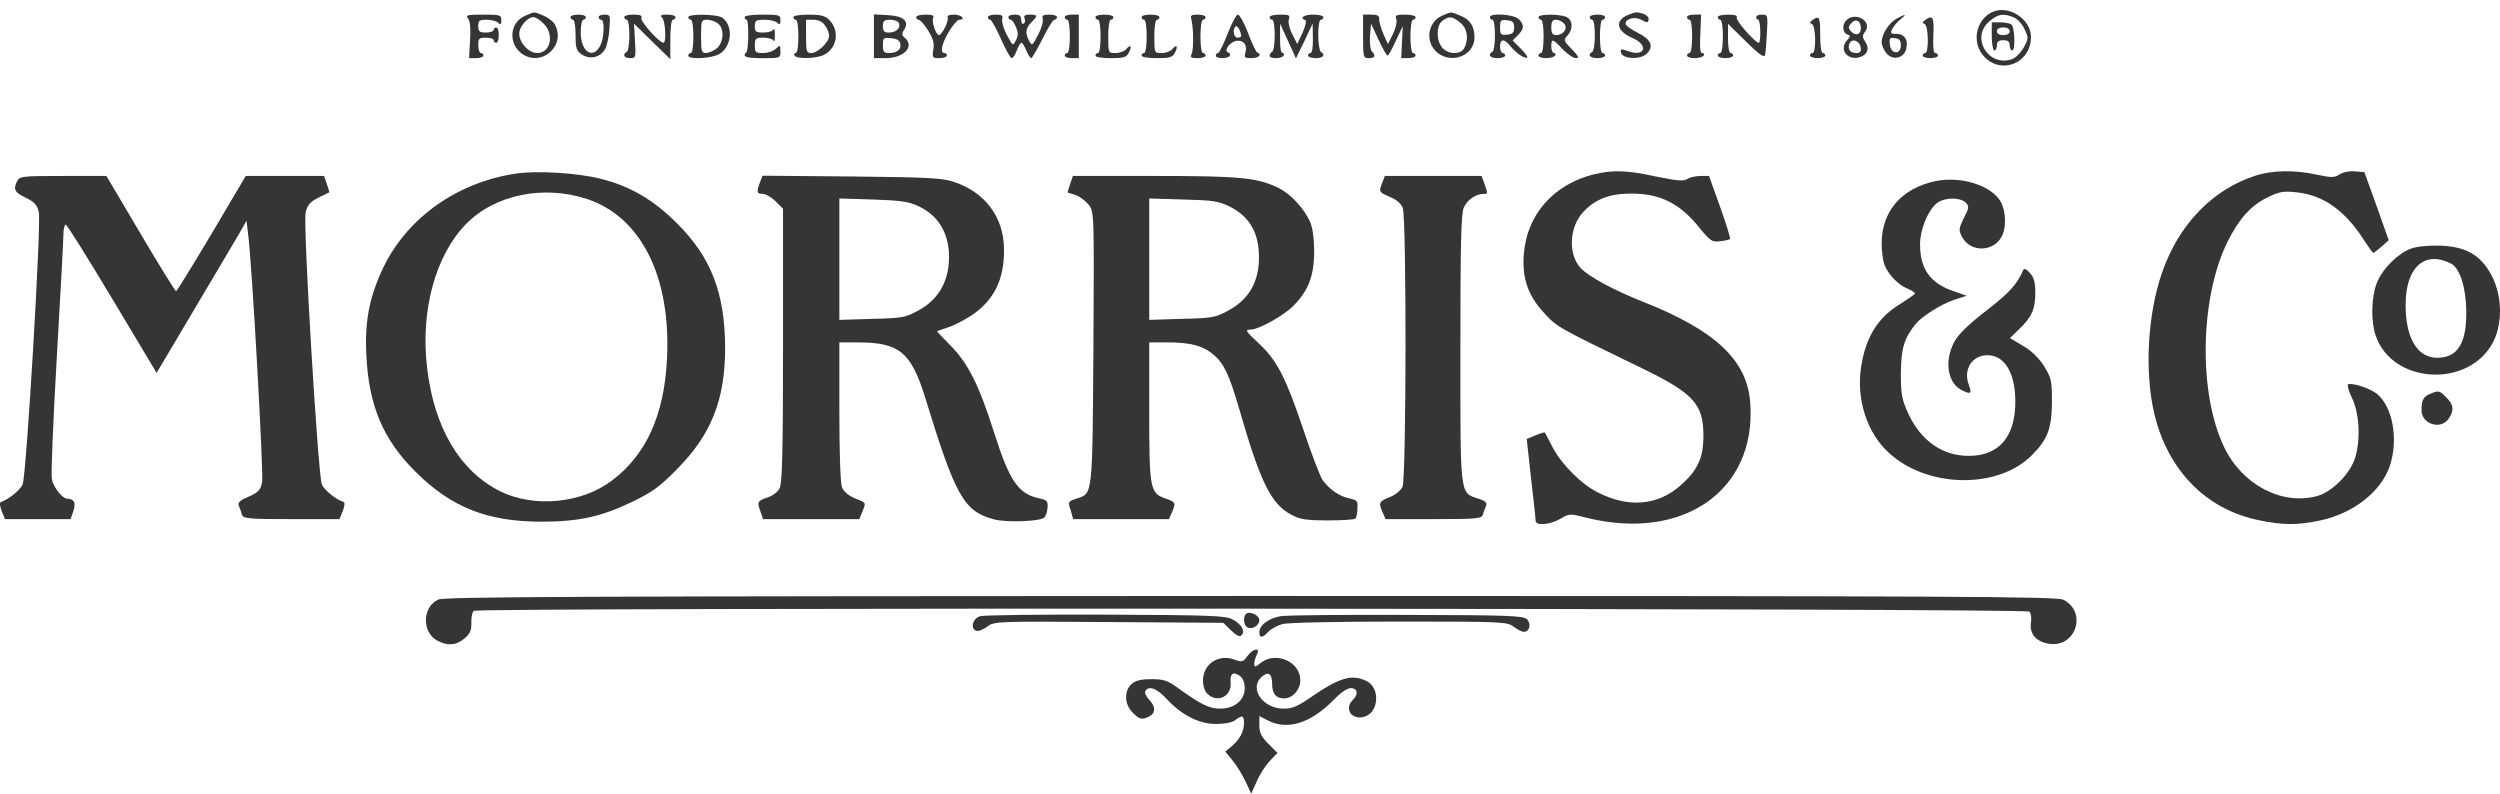 <?xml version="1.0" encoding="UTF-8"?> <svg xmlns="http://www.w3.org/2000/svg" width="189" height="60" viewBox="0 0 189 60" fill="none"> <path d="M150.655 0.892C149.416 1.434 149.029 3.138 149.92 4.184C151.198 5.713 153.54 4.823 153.54 2.79C153.54 1.454 151.895 0.37 150.655 0.892ZM152.204 1.299C152.495 1.396 152.863 1.802 153.037 2.17C153.366 2.848 153.366 2.906 152.998 3.584C152.785 3.971 152.379 4.377 152.107 4.474C150.307 5.094 148.952 2.828 150.404 1.609C151.043 1.067 151.43 0.989 152.204 1.299Z" fill="#353535"></path> <path d="M150.578 2.752C150.578 3.332 150.675 3.816 150.772 3.816C150.888 3.816 150.965 3.642 150.965 3.429C150.965 3.139 151.101 3.042 151.449 3.042C151.798 3.042 151.933 3.139 151.933 3.429C151.933 3.642 152.011 3.816 152.127 3.816C152.379 3.816 152.32 2.016 152.049 1.842C151.933 1.764 151.546 1.687 151.217 1.687H150.578V2.752ZM151.933 2.364C151.933 2.539 151.759 2.655 151.449 2.655C151.139 2.655 150.965 2.539 150.965 2.364C150.965 2.19 151.139 2.074 151.449 2.074C151.759 2.074 151.933 2.19 151.933 2.364Z" fill="#353535"></path> <path d="M39.681 1.202C38.558 1.686 38.403 3.216 39.39 4.01C40.861 5.152 42.836 3.487 41.946 1.841C41.83 1.628 41.442 1.338 41.094 1.183C40.319 0.873 40.474 0.854 39.681 1.202ZM41.094 1.783C41.926 2.596 41.636 4.01 40.61 4.01C39.971 4.01 39.255 3.235 39.255 2.538C39.255 2.016 39.874 1.299 40.319 1.299C40.494 1.299 40.842 1.512 41.094 1.783Z" fill="#353535"></path> <path d="M109.03 1.182C107.888 1.686 107.714 3.235 108.701 4.009C109.805 4.861 111.47 4.164 111.47 2.847C111.47 1.995 111.16 1.492 110.405 1.182C109.63 0.873 109.766 0.873 109.03 1.182ZM110.385 1.705C110.928 2.131 111.063 2.944 110.695 3.641C110.424 4.144 109.495 4.125 109.05 3.622C108.566 3.08 108.566 1.918 109.05 1.57C109.534 1.202 109.785 1.221 110.385 1.705Z" fill="#353535"></path> <path d="M123.086 1.125C122.06 1.55 122.195 2.344 123.396 2.867C124.693 3.409 124.364 4.358 123.047 3.854C122.563 3.68 122.486 3.68 122.544 3.971C122.641 4.455 123.977 4.532 124.461 4.087C125.061 3.545 124.848 3.002 123.822 2.48C123.299 2.228 122.892 1.918 122.892 1.783C122.892 1.415 123.57 1.241 124.035 1.473C124.538 1.744 124.635 1.744 124.635 1.415C124.635 1.279 124.441 1.105 124.209 1.028C123.667 0.892 123.686 0.892 123.086 1.125Z" fill="#353535"></path> <path d="M35.383 1.396C35.537 1.589 35.596 2.151 35.537 3.041L35.46 4.397H36.002C36.292 4.397 36.544 4.3 36.544 4.203C36.544 4.087 36.467 4.01 36.35 4.01C36.254 4.01 36.157 3.738 36.157 3.429C36.157 2.906 36.215 2.848 36.738 2.848C37.067 2.848 37.319 2.925 37.319 3.041C37.319 3.138 37.415 3.235 37.512 3.235C37.628 3.235 37.706 2.964 37.706 2.654C37.706 2.325 37.628 2.073 37.512 2.073C37.415 2.073 37.319 2.151 37.319 2.267C37.319 2.364 37.067 2.461 36.738 2.461C36.254 2.461 36.157 2.383 36.157 1.977C36.157 1.551 36.234 1.493 36.796 1.493C37.144 1.493 37.532 1.589 37.667 1.725C37.841 1.899 37.899 1.86 37.899 1.531C37.899 1.125 37.803 1.105 36.525 1.105C35.324 1.105 35.169 1.144 35.383 1.396Z" fill="#353535"></path> <path d="M43.127 1.299C43.127 1.396 43.224 1.493 43.32 1.493C43.437 1.493 43.514 2.016 43.514 2.654C43.514 3.661 43.572 3.835 43.998 4.126C44.598 4.513 45.334 4.358 45.721 3.758C45.876 3.526 46.031 2.829 46.069 2.209C46.147 1.164 46.147 1.106 45.702 1.106C45.45 1.106 45.256 1.183 45.256 1.299C45.256 1.396 45.353 1.493 45.45 1.493C45.721 1.493 45.682 2.848 45.392 3.429C44.831 4.532 43.901 3.932 43.901 2.441C43.901 1.919 43.998 1.493 44.095 1.493C44.211 1.493 44.288 1.396 44.288 1.299C44.288 1.183 44.037 1.106 43.708 1.106C43.398 1.106 43.127 1.183 43.127 1.299Z" fill="#353535"></path> <path d="M47.193 1.298C47.193 1.394 47.289 1.491 47.386 1.491C47.502 1.491 47.58 1.994 47.58 2.633C47.58 3.272 47.502 3.853 47.386 3.911C47.038 4.124 47.173 4.395 47.638 4.395C48.064 4.395 48.083 4.337 48.006 3.079L47.928 1.782L49.303 3.137L50.677 4.473V2.982C50.677 2.111 50.755 1.491 50.871 1.491C50.987 1.491 51.065 1.394 51.065 1.298C51.065 1.181 50.794 1.104 50.445 1.104C49.961 1.104 49.884 1.162 50.058 1.336C50.309 1.588 50.387 3.234 50.155 3.234C49.845 3.234 48.393 1.607 48.49 1.375C48.567 1.181 48.412 1.104 47.889 1.104C47.502 1.104 47.193 1.181 47.193 1.298Z" fill="#353535"></path> <path d="M52.033 1.299C52.033 1.396 52.129 1.492 52.226 1.492C52.342 1.492 52.42 2.034 52.42 2.751C52.42 3.467 52.342 4.009 52.226 4.009C52.129 4.009 52.033 4.087 52.033 4.203C52.033 4.474 53.368 4.455 54.162 4.184C55.266 3.796 55.556 2.034 54.608 1.337C54.22 1.066 52.033 1.028 52.033 1.299ZM54.259 1.763C54.782 2.131 54.724 3.196 54.182 3.661C53.93 3.854 53.562 4.009 53.368 4.009C53.039 4.009 53.001 3.854 53.001 2.751C53.001 1.57 53.02 1.492 53.446 1.492C53.698 1.492 54.066 1.609 54.259 1.763Z" fill="#353535"></path> <path d="M56.292 1.299C56.292 1.396 56.369 1.493 56.447 1.493C56.621 1.493 56.602 3.758 56.428 3.951C56.079 4.281 56.389 4.397 57.647 4.397C58.983 4.397 59.002 4.397 59.002 3.874C59.002 3.39 58.983 3.39 58.654 3.68C58.46 3.874 58.015 4.01 57.686 4.01C57.124 4.01 57.066 3.951 57.066 3.429C57.066 2.906 57.124 2.848 57.725 2.848C58.093 2.848 58.441 2.964 58.48 3.08C58.538 3.216 58.577 3.022 58.577 2.654C58.577 2.286 58.538 2.093 58.48 2.209C58.441 2.345 58.093 2.461 57.725 2.461C57.144 2.461 57.066 2.403 57.066 1.977C57.066 1.551 57.144 1.493 57.802 1.493C58.209 1.493 58.635 1.589 58.77 1.725C58.944 1.899 59.002 1.86 59.002 1.531C59.002 1.125 58.906 1.105 57.647 1.105C56.873 1.105 56.292 1.183 56.292 1.299Z" fill="#353535"></path> <path d="M59.971 1.3C59.971 1.396 60.067 1.493 60.164 1.493C60.28 1.493 60.358 2.035 60.358 2.752C60.358 3.507 60.28 4.01 60.145 4.01C60.048 4.01 60.009 4.087 60.067 4.204C60.242 4.475 61.713 4.436 62.294 4.146C63.3 3.642 63.494 2.306 62.681 1.493C62.371 1.183 62.023 1.106 61.132 1.106C60.493 1.106 59.971 1.183 59.971 1.3ZM62.371 1.919C62.545 2.151 62.681 2.519 62.681 2.713C62.681 3.178 61.829 4.01 61.326 4.01C60.977 4.01 60.938 3.894 60.938 2.752V1.493H61.5C61.887 1.493 62.178 1.648 62.371 1.919Z" fill="#353535"></path> <path d="M66.069 2.751V4.397H66.94C68.334 4.397 69.186 3.506 68.392 2.848C68.179 2.674 68.16 2.538 68.354 2.248C68.76 1.609 68.315 1.202 67.115 1.144L66.069 1.086V2.751ZM67.966 1.764C68.102 2.132 67.734 2.461 67.192 2.461C66.844 2.461 66.747 2.345 66.747 1.977C66.747 1.57 66.844 1.493 67.308 1.493C67.618 1.493 67.908 1.609 67.966 1.764ZM68.063 3.313C68.16 3.738 67.811 4.01 67.192 4.01C66.824 4.01 66.747 3.913 66.747 3.409C66.747 2.867 66.785 2.829 67.366 2.887C67.811 2.925 68.025 3.061 68.063 3.313Z" fill="#353535"></path> <path d="M69.263 1.299C69.263 1.396 69.341 1.493 69.457 1.493C69.554 1.493 69.883 1.86 70.154 2.286C70.541 2.906 70.638 3.254 70.561 3.738C70.464 4.358 70.483 4.397 71.025 4.397C71.335 4.397 71.587 4.3 71.587 4.203C71.587 4.087 71.509 4.01 71.393 4.01C71.045 4.01 71.2 3.274 71.742 2.383C72.032 1.899 72.381 1.493 72.516 1.493C73.039 1.493 72.71 1.105 72.148 1.105C71.761 1.105 71.587 1.183 71.645 1.338C71.742 1.589 71.2 2.654 70.987 2.654C70.774 2.654 70.425 1.686 70.541 1.396C70.638 1.164 70.503 1.105 69.96 1.105C69.573 1.105 69.263 1.183 69.263 1.299Z" fill="#353535"></path> <path d="M74.684 1.299C74.684 1.396 74.762 1.493 74.859 1.493C74.956 1.493 75.323 2.151 75.672 2.945C76.02 3.738 76.388 4.397 76.485 4.397C76.582 4.397 76.756 4.126 76.872 3.816C76.988 3.487 77.143 3.235 77.221 3.235C77.298 3.235 77.453 3.487 77.589 3.816C77.724 4.126 77.879 4.397 77.956 4.397C78.034 4.397 78.402 3.738 78.808 2.945C79.195 2.151 79.602 1.493 79.718 1.493C79.815 1.493 79.912 1.396 79.912 1.299C79.912 1.183 79.641 1.105 79.312 1.105C78.847 1.105 78.75 1.183 78.828 1.435C78.886 1.628 78.731 2.17 78.479 2.635C78.053 3.448 78.014 3.487 77.802 3.1C77.492 2.499 77.531 2.132 77.976 1.686C78.479 1.183 78.46 1.105 77.86 1.105C77.492 1.105 77.376 1.183 77.453 1.396C77.531 1.551 77.492 1.725 77.395 1.783C77.279 1.86 77.201 1.725 77.201 1.512C77.201 1.202 77.085 1.105 76.717 1.105C76.446 1.105 76.233 1.183 76.233 1.299C76.233 1.396 76.311 1.493 76.408 1.493C76.504 1.493 76.679 1.744 76.814 2.054C76.988 2.499 76.988 2.712 76.795 3.061C76.582 3.487 76.562 3.487 76.117 2.635C75.865 2.17 75.711 1.628 75.769 1.435C75.846 1.183 75.749 1.105 75.285 1.105C74.956 1.105 74.684 1.183 74.684 1.299Z" fill="#353535"></path> <path d="M80.493 1.299C80.493 1.396 80.59 1.493 80.686 1.493C80.802 1.493 80.88 2.035 80.88 2.751C80.88 3.467 80.802 4.01 80.686 4.01C80.59 4.01 80.493 4.087 80.493 4.203C80.493 4.3 80.725 4.397 81.035 4.397H81.558V2.751V1.105H81.035C80.725 1.105 80.493 1.183 80.493 1.299Z" fill="#353535"></path> <path d="M82.816 1.299C82.816 1.396 82.913 1.493 83.01 1.493C83.126 1.493 83.203 2.035 83.203 2.751C83.203 3.467 83.126 4.01 83.01 4.01C82.913 4.01 82.816 4.087 82.816 4.203C82.816 4.319 83.339 4.397 83.978 4.397C84.946 4.397 85.159 4.339 85.333 3.99C85.604 3.487 85.468 3.313 85.139 3.719C85.004 3.874 84.655 4.01 84.345 4.01C83.784 4.01 83.784 4.01 83.784 2.751C83.784 2.035 83.861 1.493 83.978 1.493C84.094 1.493 84.171 1.396 84.171 1.299C84.171 1.183 83.861 1.105 83.494 1.105C83.126 1.105 82.816 1.183 82.816 1.299Z" fill="#353535"></path> <path d="M86.301 1.299C86.301 1.396 86.398 1.493 86.494 1.493C86.611 1.493 86.688 2.035 86.688 2.751C86.688 3.467 86.611 4.01 86.494 4.01C86.398 4.01 86.301 4.087 86.301 4.203C86.301 4.319 86.824 4.397 87.463 4.397C88.43 4.397 88.644 4.339 88.818 3.99C89.089 3.487 88.953 3.313 88.624 3.719C88.489 3.874 88.14 4.01 87.83 4.01C87.269 4.01 87.269 4.01 87.269 2.751C87.269 2.035 87.346 1.493 87.463 1.493C87.579 1.493 87.656 1.396 87.656 1.299C87.656 1.183 87.346 1.105 86.978 1.105C86.611 1.105 86.301 1.183 86.301 1.299Z" fill="#353535"></path> <path d="M90.057 1.435C90.231 1.996 90.25 3.7 90.096 4.048C89.96 4.339 90.037 4.397 90.541 4.397C90.87 4.397 91.141 4.3 91.141 4.203C91.141 4.087 91.064 4.01 90.947 4.01C90.831 4.01 90.754 3.467 90.754 2.751C90.754 2.035 90.831 1.493 90.947 1.493C91.064 1.493 91.141 1.396 91.141 1.299C91.141 1.183 90.87 1.105 90.541 1.105C90.076 1.105 89.979 1.164 90.057 1.435Z" fill="#353535"></path> <path d="M92.806 2.557C92.496 3.351 92.167 4.01 92.09 4.01C91.993 4.01 91.915 4.087 91.915 4.203C91.915 4.455 92.825 4.455 92.961 4.222C93.038 4.126 92.98 4.01 92.864 3.971C92.457 3.835 93 3.138 93.522 3.08C94.064 3.041 94.316 3.448 94.142 4.029C94.045 4.339 94.123 4.397 94.607 4.397C95.149 4.397 95.439 4.126 95.052 3.971C94.955 3.932 94.645 3.274 94.355 2.499C94.064 1.744 93.716 1.105 93.58 1.105C93.464 1.105 93.116 1.764 92.806 2.557ZM93.832 2.693C93.852 2.79 93.716 2.848 93.561 2.848C93.271 2.848 93.154 2.248 93.406 1.996C93.542 1.88 93.793 2.325 93.832 2.693Z" fill="#353535"></path> <path d="M95.981 1.299C95.981 1.396 96.078 1.493 96.175 1.493C96.291 1.493 96.368 1.996 96.368 2.635C96.368 3.274 96.291 3.855 96.175 3.913C96.078 3.971 95.981 4.106 95.981 4.222C95.981 4.455 96.891 4.455 97.046 4.203C97.104 4.087 97.065 4.009 96.969 4.009C96.833 4.009 96.756 3.564 96.775 2.887V1.783L97.375 3.099L97.975 4.416L98.614 3.099L99.234 1.783L99.253 2.887C99.272 3.525 99.195 4.009 99.079 4.009C98.982 4.009 98.885 4.087 98.885 4.203C98.885 4.3 99.156 4.397 99.466 4.397C100.028 4.397 100.24 4.145 99.853 3.913C99.757 3.855 99.66 3.274 99.66 2.635C99.66 1.996 99.737 1.493 99.853 1.493C99.969 1.493 100.047 1.396 100.047 1.299C100.047 1.183 99.698 1.105 99.272 1.105C98.576 1.105 98.208 1.357 98.692 1.531C98.788 1.551 98.692 1.977 98.479 2.461L98.072 3.332L97.704 2.596C97.472 2.17 97.375 1.706 97.433 1.473C97.549 1.144 97.453 1.105 96.775 1.105C96.33 1.105 95.981 1.183 95.981 1.299Z" fill="#353535"></path> <path d="M103.048 2.751C103.048 4.319 103.067 4.397 103.493 4.397C103.958 4.397 104.035 4.203 103.706 3.874C103.609 3.777 103.532 3.254 103.571 2.732L103.648 1.783L104.209 2.983C104.519 3.661 104.829 4.203 104.906 4.203C104.964 4.203 105.255 3.7 105.526 3.08L106.049 1.977L105.991 3.177L105.933 4.397H106.475C106.765 4.397 107.017 4.3 107.017 4.203C107.017 4.087 106.939 4.01 106.823 4.01C106.707 4.01 106.63 3.467 106.63 2.751C106.63 2.035 106.707 1.493 106.823 1.493C106.939 1.493 107.017 1.396 107.017 1.299C107.017 1.183 106.668 1.105 106.223 1.105C105.545 1.105 105.449 1.144 105.565 1.473C105.623 1.706 105.507 2.17 105.294 2.596L104.926 3.332L104.577 2.557C104.403 2.132 104.248 1.628 104.268 1.435C104.287 1.183 104.132 1.105 103.667 1.105H103.048V2.751Z" fill="#353535"></path> <path d="M112.631 1.299C112.631 1.396 112.728 1.493 112.825 1.493C112.941 1.493 113.018 1.996 113.018 2.635C113.018 3.274 112.941 3.855 112.825 3.913C112.438 4.145 112.651 4.397 113.212 4.397C113.541 4.397 113.793 4.3 113.793 4.203C113.793 4.087 113.715 4.01 113.599 4.01C113.502 4.01 113.406 3.797 113.406 3.526C113.406 2.906 113.735 2.906 114.219 3.526C114.625 4.029 115.322 4.494 115.458 4.339C115.516 4.3 115.284 3.99 114.955 3.661L114.354 3.061L114.761 2.654C115.245 2.17 115.245 1.841 114.8 1.435C114.412 1.067 112.631 0.97 112.631 1.299ZM114.471 2.073C114.471 2.461 114.354 2.577 113.948 2.616C113.464 2.674 113.406 2.616 113.406 2.073C113.406 1.531 113.464 1.473 113.948 1.531C114.354 1.57 114.471 1.686 114.471 2.073Z" fill="#353535"></path> <path d="M116.31 1.299C116.31 1.396 116.407 1.493 116.503 1.493C116.62 1.493 116.697 2.035 116.697 2.751C116.697 3.467 116.62 4.01 116.503 4.01C116.407 4.01 116.31 4.087 116.31 4.203C116.31 4.3 116.561 4.397 116.871 4.397C117.2 4.397 117.51 4.3 117.568 4.203C117.626 4.087 117.588 4.01 117.491 4.01C117.375 4.01 117.278 3.797 117.278 3.526C117.278 2.887 117.375 2.906 118.13 3.719C118.498 4.087 118.943 4.397 119.136 4.397C119.407 4.397 119.349 4.261 118.827 3.719C118.207 3.08 118.188 3.022 118.498 2.693C118.943 2.209 118.904 1.551 118.459 1.299C117.975 1.047 116.31 1.047 116.31 1.299ZM118.246 1.783C118.556 2.151 118.188 2.654 117.646 2.654C117.375 2.654 117.278 2.519 117.278 2.073C117.278 1.628 117.375 1.493 117.646 1.493C117.839 1.493 118.11 1.628 118.246 1.783Z" fill="#353535"></path> <path d="M120.182 1.299C120.182 1.396 120.279 1.493 120.376 1.493C120.492 1.493 120.569 1.996 120.569 2.635C120.569 3.274 120.492 3.855 120.376 3.913C119.988 4.145 120.201 4.397 120.763 4.397C121.092 4.397 121.344 4.3 121.344 4.203C121.344 4.087 121.266 4.01 121.15 4.01C121.034 4.01 120.956 3.467 120.956 2.751C120.956 2.035 121.034 1.493 121.15 1.493C121.266 1.493 121.344 1.396 121.344 1.299C121.344 1.183 121.092 1.105 120.763 1.105C120.453 1.105 120.182 1.183 120.182 1.299Z" fill="#353535"></path> <path d="M127.539 1.299C127.539 1.396 127.636 1.493 127.733 1.493C127.849 1.493 127.926 2.035 127.926 2.751C127.926 3.467 127.849 4.01 127.733 4.01C127.636 4.01 127.539 4.087 127.539 4.203C127.539 4.3 127.791 4.397 128.1 4.397C128.429 4.397 128.739 4.3 128.797 4.203C128.855 4.087 128.817 4.01 128.681 4.01C128.526 4.01 128.488 3.584 128.546 2.557L128.604 1.105H128.081C127.771 1.105 127.539 1.183 127.539 1.299Z" fill="#353535"></path> <path d="M129.862 1.299C129.862 1.396 129.959 1.493 130.056 1.493C130.172 1.493 130.249 2.035 130.249 2.751C130.249 3.467 130.172 4.01 130.056 4.01C129.959 4.01 129.862 4.087 129.862 4.203C129.862 4.3 130.133 4.397 130.443 4.397C130.772 4.397 131.024 4.3 131.024 4.203C131.024 4.087 130.946 4.01 130.83 4.01C130.714 4.01 130.637 3.506 130.637 2.906V1.802L131.992 3.138C132.902 4.048 133.366 4.377 133.425 4.184C133.483 4.029 133.541 3.274 133.579 2.499C133.657 1.164 133.637 1.105 133.212 1.105C132.96 1.105 132.766 1.183 132.766 1.299C132.766 1.396 132.844 1.493 132.921 1.493C132.999 1.493 133.076 1.88 133.076 2.364C133.095 2.848 133.037 3.235 132.96 3.235C132.689 3.235 131.179 1.512 131.295 1.318C131.392 1.183 131.159 1.105 130.656 1.105C130.211 1.105 129.862 1.183 129.862 1.299Z" fill="#353535"></path> <path d="M143.376 1.416C142.795 1.725 142.253 2.597 142.253 3.197C142.253 3.41 142.408 3.778 142.601 4.01C143.085 4.61 143.937 4.416 144.112 3.681C144.286 3.023 143.976 2.558 143.357 2.558C142.931 2.577 142.892 2.519 143.066 2.171C143.182 1.958 143.453 1.629 143.686 1.454C144.189 1.048 144.073 1.028 143.376 1.416ZM143.705 3.429C143.705 4.165 142.95 4.107 142.873 3.371C142.814 2.887 142.873 2.829 143.26 2.887C143.589 2.926 143.705 3.061 143.705 3.429Z" fill="#353535"></path> <path d="M137.026 1.512C136.813 1.667 136.793 1.744 136.987 1.822C137.277 1.938 137.316 4.01 137.026 4.01C136.929 4.01 136.832 4.087 136.832 4.203C136.832 4.3 137.103 4.397 137.413 4.397C137.742 4.397 137.994 4.3 137.994 4.203C137.994 4.087 137.916 4.01 137.8 4.01C137.684 4.01 137.606 3.429 137.606 2.654C137.606 1.28 137.548 1.144 137.026 1.512Z" fill="#353535"></path> <path d="M139.581 1.531C139.252 1.86 139.291 2.46 139.639 2.595C139.91 2.692 139.91 2.731 139.639 3.041C139.02 3.718 139.62 4.57 140.549 4.338C141.188 4.164 141.362 3.68 141.014 3.157C140.782 2.808 140.782 2.673 141.014 2.382C141.575 1.608 140.259 0.853 139.581 1.531ZM140.665 1.957C140.782 2.518 140.375 2.789 139.988 2.421C139.717 2.15 139.717 2.034 139.93 1.782C140.239 1.414 140.588 1.492 140.665 1.957ZM140.665 3.583C140.723 3.893 140.627 4.009 140.336 4.009C139.872 4.009 139.659 3.718 139.814 3.312C139.988 2.866 140.588 3.06 140.665 3.583Z" fill="#353535"></path> <path d="M145.544 1.512C145.331 1.667 145.312 1.744 145.506 1.822C145.796 1.938 145.835 4.01 145.544 4.01C145.447 4.01 145.351 4.087 145.351 4.203C145.351 4.3 145.622 4.397 145.931 4.397C146.261 4.397 146.512 4.3 146.512 4.203C146.512 4.087 146.415 4.01 146.299 4.01C146.164 4.01 146.125 3.545 146.164 2.654C146.222 1.28 146.125 1.105 145.544 1.512Z" fill="#353535"></path> <path d="M38.964 13.128C34.55 13.806 30.833 16.439 29.013 20.156C27.948 22.363 27.561 24.241 27.696 26.836C27.871 30.65 28.955 33.225 31.414 35.664C34.105 38.355 36.854 39.44 40.939 39.44C43.727 39.44 45.431 39.072 47.773 37.949C49.303 37.213 49.864 36.806 51.161 35.49C53.775 32.857 54.821 30.224 54.821 26.274C54.801 22.15 53.756 19.44 51.181 16.884C49.4 15.103 47.657 14.077 45.411 13.516C43.669 13.07 40.532 12.877 38.964 13.128ZM44.385 15.045C48.47 16.4 50.735 20.931 50.426 27.126C50.213 31.385 48.858 34.386 46.244 36.342C43.959 38.065 40.377 38.394 37.841 37.155C34.763 35.625 32.807 32.334 32.285 27.765C31.781 23.467 32.924 19.304 35.228 16.942C37.396 14.716 41.075 13.961 44.385 15.045Z" fill="#353535"></path> <path d="M120.472 13.186C117.452 13.941 115.439 16.226 115.206 19.169C115.051 20.989 115.497 22.305 116.697 23.622C117.704 24.725 117.704 24.725 123.86 27.707C128.042 29.72 128.778 30.514 128.778 32.953C128.778 34.618 128.352 35.548 127.036 36.709C125.312 38.22 123.125 38.413 120.801 37.232C119.524 36.593 117.994 35.044 117.355 33.767C117.065 33.205 116.813 32.74 116.794 32.702C116.755 32.663 116.445 32.76 116.077 32.915L115.419 33.186L115.748 36.167C115.942 37.813 116.097 39.265 116.097 39.381C116.116 39.768 117.181 39.672 117.955 39.226C118.633 38.82 118.672 38.82 119.891 39.13C127.21 40.969 132.786 37.097 132.321 30.495C132.108 27.242 129.707 24.977 124.151 22.789C122.002 21.937 120.143 20.931 119.524 20.292C118.556 19.285 118.614 17.271 119.62 16.11C120.55 15.064 121.653 14.619 123.415 14.638C125.487 14.638 126.997 15.393 128.391 17.116C129.301 18.239 129.436 18.317 130.036 18.239C130.385 18.201 130.733 18.123 130.792 18.065C130.83 18.007 130.501 16.923 130.036 15.626L129.204 13.303H128.565C128.217 13.303 127.752 13.399 127.558 13.535C127.268 13.709 126.784 13.67 125.177 13.341C122.97 12.857 121.905 12.838 120.472 13.186Z" fill="#353535"></path> <path d="M170.5 13.284C167.267 14.33 164.711 16.963 163.453 20.603C162.349 23.778 162.117 28.134 162.872 31.309C163.898 35.568 166.783 38.511 170.752 39.324C172.591 39.712 173.714 39.712 175.418 39.344C177.896 38.821 180.006 37.175 180.664 35.239C181.342 33.245 180.897 30.728 179.677 29.76C179.135 29.334 177.78 28.908 177.509 29.063C177.431 29.121 177.567 29.586 177.818 30.109C178.36 31.232 178.477 33.206 178.051 34.6C177.683 35.801 176.308 37.195 175.166 37.504C172.475 38.221 169.474 36.633 168.119 33.748C166.183 29.663 166.318 22.481 168.409 18.26C169.261 16.556 170.171 15.53 171.41 14.93C172.339 14.485 172.61 14.427 173.637 14.543C175.669 14.756 177.334 15.937 178.786 18.26C179.096 18.725 179.367 19.112 179.425 19.112C179.483 19.112 179.754 18.88 180.064 18.628L180.587 18.163L179.677 15.588L178.748 13.013L178.031 12.955C177.625 12.916 177.121 13.013 176.87 13.188C176.483 13.439 176.27 13.439 175.166 13.207C173.482 12.839 171.817 12.858 170.5 13.284Z" fill="#353535"></path> <path d="M1.308 13.671C0.979 14.31 1.095 14.542 1.947 14.949C2.586 15.258 2.799 15.471 2.934 16.033C3.128 16.846 2.005 35.819 1.714 36.613C1.54 37.039 0.688 37.736 0.069 37.949C-0.047 37.988 -0.009 38.278 0.127 38.627L0.379 39.246H2.857H5.335L5.548 38.627C5.761 38.007 5.606 37.717 5.064 37.697C4.715 37.697 4.038 36.826 3.922 36.245C3.844 35.916 4.018 31.812 4.289 27.107C4.56 22.402 4.793 18.201 4.793 17.775C4.793 17.33 4.87 16.981 4.967 16.981C5.064 16.981 6.632 19.498 8.491 22.596L11.84 28.191L14.609 23.525C16.138 20.95 17.668 18.356 18.016 17.775L18.636 16.691L18.752 17.659C19.042 19.692 19.933 35.781 19.817 36.439C19.7 37.039 19.546 37.213 18.81 37.542C18.132 37.833 17.958 37.988 18.055 38.239C18.132 38.414 18.248 38.723 18.287 38.898C18.384 39.207 18.732 39.246 22.024 39.246H25.663L25.915 38.627C26.051 38.278 26.089 37.988 25.973 37.949C25.354 37.736 24.502 37.039 24.328 36.613C24.037 35.8 22.895 16.904 23.108 16.052C23.243 15.491 23.456 15.258 24.057 14.949C24.483 14.736 24.85 14.561 24.889 14.542C24.908 14.542 24.831 14.252 24.715 13.922L24.502 13.303H21.54H18.578L16.003 17.659C14.57 20.06 13.37 22.015 13.311 22.015C13.253 22.015 12.034 20.06 10.62 17.659L8.045 13.303H4.773C1.753 13.303 1.501 13.322 1.308 13.671Z" fill="#353535"></path> <path d="M57.454 13.787C57.182 14.522 57.202 14.658 57.666 14.658C57.88 14.658 58.325 14.91 58.635 15.219L59.196 15.781V26.119C59.196 33.922 59.138 36.555 58.944 36.903C58.828 37.155 58.441 37.465 58.093 37.581C57.26 37.871 57.221 37.929 57.473 38.626L57.686 39.246H61.326H64.966L65.198 38.665C65.488 37.968 65.508 38.026 64.559 37.639C64.114 37.445 63.765 37.136 63.649 36.826C63.533 36.535 63.455 34.096 63.455 31.095V25.887H64.869C67.986 25.887 68.876 26.623 69.941 30.05C72.245 37.562 72.865 38.646 75.149 39.265C76.079 39.517 78.653 39.42 78.944 39.13C79.06 39.014 79.176 38.665 79.195 38.375C79.234 37.891 79.157 37.794 78.576 37.678C76.988 37.349 76.311 36.361 75.149 32.683C74.007 29.101 73.194 27.475 71.858 26.119C71.277 25.539 70.812 25.055 70.851 25.035C70.89 25.016 71.258 24.88 71.684 24.745C72.11 24.609 72.903 24.203 73.465 23.835C75.149 22.693 75.924 21.124 75.904 18.878C75.904 16.439 74.491 14.542 72.11 13.748C71.258 13.458 70.115 13.399 64.365 13.341L57.647 13.283L57.454 13.787ZM69.515 15.626C71.161 16.42 71.955 18.065 71.703 20.156C71.509 21.628 70.754 22.751 69.438 23.467C68.45 24.009 68.237 24.048 65.933 24.106L63.455 24.183V19.595V15.006L66.03 15.084C68.199 15.161 68.721 15.239 69.515 15.626Z" fill="#353535"></path> <path d="M80.899 13.921C80.783 14.251 80.706 14.541 80.725 14.56C80.764 14.56 81.035 14.657 81.344 14.754C81.654 14.87 82.08 15.199 82.313 15.489C82.719 16.032 82.719 16.128 82.661 26.331C82.584 37.638 82.622 37.29 81.383 37.696C80.744 37.909 80.725 37.928 80.938 38.567L81.132 39.245H84.752H88.372L88.585 38.761C88.915 38.025 88.876 37.948 88.14 37.696C86.94 37.29 86.882 36.999 86.882 31.113V25.886H88.295C89.999 25.886 90.947 26.138 91.722 26.796C92.516 27.454 92.922 28.306 93.658 30.823C95.265 36.418 96.078 38.103 97.627 38.916C98.266 39.264 98.73 39.342 100.376 39.342C101.46 39.342 102.39 39.284 102.467 39.206C102.544 39.129 102.622 38.8 102.622 38.451C102.661 37.87 102.602 37.812 102.002 37.677C101.267 37.522 100.531 37.019 100.008 36.322C99.815 36.07 99.137 34.289 98.498 32.372C97.201 28.539 96.543 27.241 95.168 25.964C94.142 25.015 94.103 24.918 94.549 24.918C95.149 24.918 97.027 23.873 97.762 23.137C98.905 21.995 99.35 20.872 99.35 19.013C99.35 18.026 99.234 17.213 99.04 16.767C98.614 15.799 97.607 14.696 96.736 14.251C95.11 13.437 93.89 13.302 87.327 13.302H81.112L80.899 13.921ZM92.98 15.625C94.297 16.283 95.013 17.348 95.149 18.839C95.342 21.007 94.587 22.537 92.883 23.466C91.896 24.008 91.664 24.047 89.36 24.105L86.882 24.183V19.594V15.005L89.457 15.083C91.703 15.141 92.128 15.199 92.98 15.625Z" fill="#353535"></path> <path d="M104.5 13.806C104.229 14.503 104.229 14.523 105.081 14.89C105.565 15.084 105.932 15.394 106.049 15.723C106.339 16.478 106.32 36.168 106.029 36.807C105.894 37.078 105.487 37.426 105.061 37.581C104.248 37.91 104.19 38.007 104.539 38.762L104.751 39.246H108.372C111.663 39.246 112.012 39.207 112.109 38.898C112.147 38.723 112.263 38.433 112.341 38.259C112.438 38.007 112.302 37.871 111.76 37.697C110.347 37.233 110.405 37.639 110.405 26.371C110.405 18.472 110.463 16.168 110.656 15.704C110.908 15.123 111.566 14.658 112.147 14.658C112.496 14.658 112.496 14.678 112.225 13.903L112.012 13.303H108.353H104.693L104.5 13.806Z" fill="#353535"></path> <path d="M146.338 13.689C143.763 14.231 142.253 15.954 142.253 18.413C142.253 18.994 142.35 19.71 142.466 20.02C142.737 20.736 143.511 21.549 144.208 21.82C144.518 21.956 144.77 22.111 144.77 22.188C144.77 22.246 144.266 22.595 143.686 22.962C141.982 23.989 141.072 25.421 140.704 27.706C140.317 30.145 141.13 32.72 142.795 34.23C145.68 36.902 151.004 36.999 153.579 34.443C154.799 33.224 155.108 32.43 155.128 30.416C155.128 28.79 155.089 28.596 154.547 27.706C154.16 27.086 153.618 26.544 152.959 26.157L151.953 25.557L152.63 24.899C153.598 23.989 153.869 23.369 153.869 22.149C153.869 21.356 153.773 20.968 153.463 20.639C153.25 20.387 153.037 20.271 152.979 20.368C152.514 21.472 151.933 22.111 150.191 23.466C148.758 24.569 148.061 25.266 147.732 25.867C146.958 27.338 147.248 29.022 148.371 29.526C149.01 29.835 149.087 29.758 148.836 29.08C148.41 27.938 149.087 26.854 150.249 26.854C151.546 26.854 152.359 28.19 152.359 30.358C152.359 33.03 151.12 34.463 148.836 34.463C146.841 34.463 145.215 33.32 144.266 31.268C143.782 30.203 143.705 29.835 143.705 28.209C143.724 26.37 143.937 25.596 144.809 24.511C145.293 23.911 146.745 23.001 147.713 22.672L148.681 22.362L147.693 22.014C145.931 21.414 145.157 20.349 145.157 18.471C145.157 17.251 145.873 15.625 146.609 15.238C147.229 14.909 148.235 14.947 148.603 15.315C148.874 15.586 148.874 15.702 148.468 16.477C148.08 17.29 148.061 17.387 148.332 17.909C148.913 19.032 150.559 19.09 151.256 18.006C151.701 17.329 151.682 16.012 151.236 15.218C150.52 14.018 148.274 13.302 146.338 13.689Z" fill="#353535"></path> <path d="M182.252 18.801C181.245 19.188 180.084 20.35 179.677 21.415C179.27 22.46 179.232 24.319 179.6 25.364C180.858 29.062 186.666 29.372 188.486 25.848C189.202 24.454 189.164 22.402 188.409 20.911C187.595 19.304 186.473 18.646 184.478 18.569C183.568 18.549 182.717 18.627 182.252 18.801ZM185.292 19.924C185.969 20.272 186.434 21.744 186.453 23.544C186.473 25.964 185.795 27.048 184.246 27.048C182.736 27.048 181.845 25.519 181.865 22.983C181.884 20.195 183.317 18.917 185.292 19.924Z" fill="#353535"></path> <path d="M183.762 29.758C183.22 29.971 183.084 30.203 183.065 30.959C183.026 32.043 184.498 32.546 185.117 31.655C185.543 31.036 185.505 30.591 184.943 30.049C184.44 29.526 184.362 29.506 183.762 29.758Z" fill="#353535"></path> <path d="M33.137 45.325C31.917 45.867 31.878 47.822 33.079 48.442C33.853 48.849 34.511 48.79 35.111 48.268C35.537 47.919 35.654 47.648 35.634 47.067C35.615 46.641 35.712 46.254 35.828 46.177C36.234 45.925 153.172 45.983 153.424 46.235C153.54 46.351 153.598 46.738 153.54 47.067C153.405 47.919 153.947 48.539 154.953 48.674C156.948 48.945 157.8 46.273 155.999 45.344C155.496 45.093 148.487 45.054 94.587 45.054C43.572 45.073 33.64 45.112 33.137 45.325Z" fill="#353535"></path> <path d="M94.297 46.352C93.929 46.487 93.987 47.32 94.355 47.455C94.723 47.591 95.207 47.262 95.207 46.874C95.207 46.565 94.626 46.236 94.297 46.352Z" fill="#353535"></path> <path d="M74.104 46.582C73.542 46.737 73.329 47.511 73.794 47.685C73.949 47.743 74.336 47.608 74.626 47.376C75.188 46.969 75.285 46.969 83.823 47.027L92.477 47.085L93.058 47.647C93.464 48.053 93.716 48.169 93.852 48.034C94.161 47.724 93.871 47.201 93.193 46.834C92.651 46.543 91.683 46.504 83.59 46.466C78.634 46.446 74.375 46.504 74.104 46.582Z" fill="#353535"></path> <path d="M96.814 46.584C95.904 46.739 95.207 47.261 95.207 47.803C95.207 48.249 95.439 48.249 95.884 47.765C96.078 47.552 96.543 47.3 96.93 47.184C97.336 47.068 100.937 46.99 105.778 46.99C113.638 46.99 113.948 47.01 114.432 47.378C114.703 47.591 115.051 47.765 115.206 47.765C115.632 47.765 115.787 47.165 115.439 46.816C115.167 46.545 114.064 46.506 106.378 46.487C101.557 46.468 97.259 46.506 96.814 46.584Z" fill="#353535"></path> <path d="M94.297 49.603C93.987 50.049 93.89 50.068 93.348 49.874C92.148 49.41 90.947 50.184 90.947 51.443C90.947 51.888 91.083 52.275 91.296 52.469C92.07 53.185 93.135 52.624 93.038 51.578C92.98 50.901 93.232 50.746 93.755 51.114C93.968 51.288 94.103 51.617 94.103 52.023C94.103 52.933 93.329 53.572 92.245 53.572C91.412 53.572 90.793 53.263 89.069 52.023C88.276 51.443 87.985 51.346 87.056 51.346C86.243 51.346 85.856 51.443 85.546 51.714C84.965 52.236 85.004 53.263 85.623 53.863C86.146 54.405 86.34 54.444 86.901 54.153C87.385 53.882 87.366 53.417 86.862 52.875C86.63 52.643 86.514 52.353 86.591 52.236C86.843 51.81 87.463 52.043 88.179 52.817C89.321 54.056 90.638 54.734 91.935 54.734C92.574 54.734 93.154 54.618 93.387 54.444C93.91 54.037 94.045 54.076 94.045 54.657C94.045 55.295 93.735 55.896 93.116 56.418L92.632 56.825L93.174 57.483C93.464 57.832 93.91 58.548 94.161 59.071L94.587 60L95.013 59.071C95.226 58.548 95.691 57.851 96.001 57.522L96.581 56.922L95.904 56.244C95.362 55.702 95.207 55.392 95.207 54.85V54.134L95.846 54.463C97.317 55.237 99.098 54.676 100.821 52.914C101.344 52.372 101.847 52.023 102.118 52.023C102.641 52.023 102.719 52.488 102.273 52.914C101.557 53.63 102.254 54.521 103.241 54.153C104.248 53.766 104.326 52.004 103.338 51.501C102.215 50.939 101.305 51.191 99.059 52.74C98.111 53.398 97.704 53.572 97.046 53.572C95.458 53.572 94.413 52.043 95.381 51.172C95.884 50.726 96.175 50.92 96.175 51.714C96.175 52.449 96.465 52.798 97.085 52.798C97.724 52.798 98.304 52.14 98.304 51.423C98.304 50.029 96.465 49.216 95.323 50.107C94.897 50.455 94.82 50.455 94.82 50.184C94.82 50.01 94.916 49.7 95.013 49.487C95.323 48.926 94.742 49.003 94.297 49.603Z" fill="#353535"></path> </svg> 